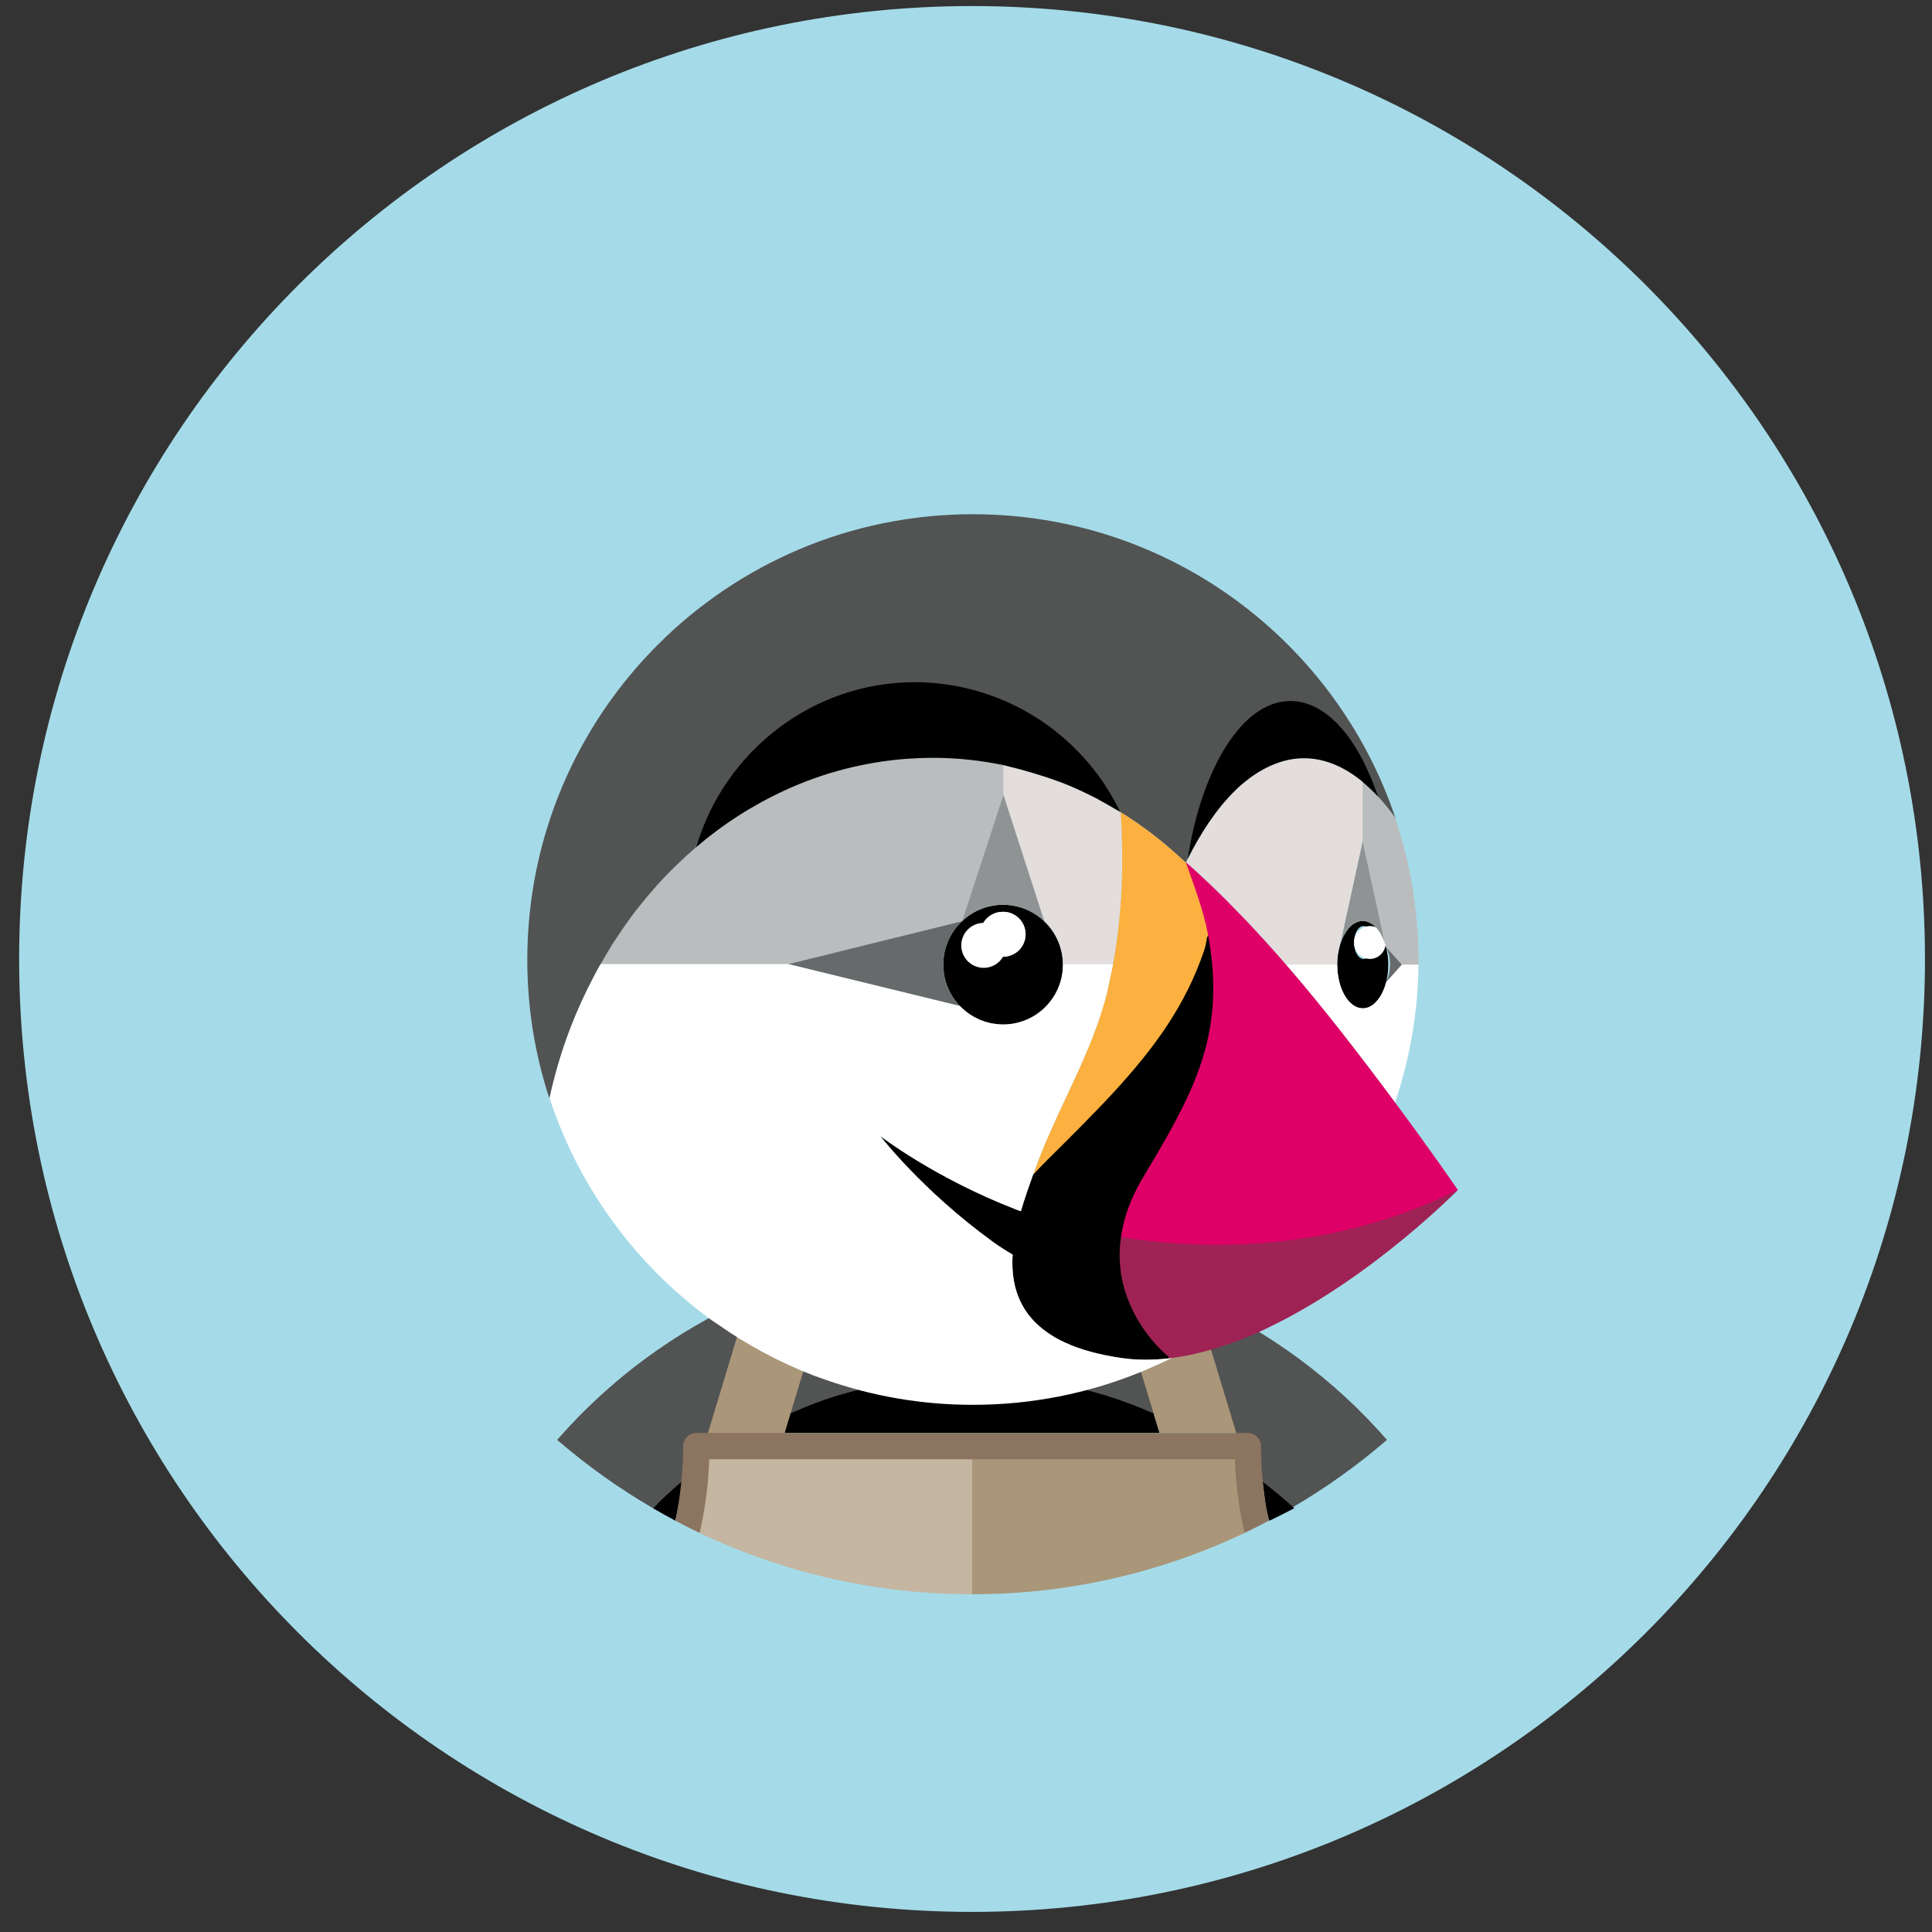 <svg width="44" height="44" viewBox="0 0 44 44" fill="none" xmlns="http://www.w3.org/2000/svg">
<rect x="0" y="0" width="44" height="44" fill="#333333" stroke="none"/>
<g clip-path="url(#clip0_187_974)">
<path d="M0.436 21.84C0.436 9.854 10.152 0.138 22.138 0.138C34.124 0.138 43.84 9.854 43.84 21.84C43.84 33.826 34.124 43.542 22.138 43.542C10.152 43.542 0.436 33.826 0.436 21.84Z" fill="#A5DBE8"/>
<path d="M17.049 29.573C17.281 29.471 17.514 29.375 17.751 29.287C18.348 29.06 18.962 28.877 19.587 28.742C20.055 28.642 20.527 28.57 21.003 28.524C20.735 29.367 20.441 30.203 20.122 31.029C20.135 31.189 20.142 31.351 20.146 31.513C21.462 31.254 22.815 31.254 24.131 31.513C24.134 31.351 24.141 31.189 24.155 31.029C23.836 30.203 23.542 29.367 23.273 28.523C23.749 28.569 24.222 28.643 24.69 28.742C25.315 28.877 25.928 29.06 26.526 29.287C28.477 30.017 30.217 31.221 31.587 32.792C34.66 30.138 36.606 26.217 36.606 21.84C36.606 13.849 30.129 7.372 22.138 7.372C14.148 7.372 7.67 13.849 7.67 21.84C7.67 26.218 9.618 30.138 12.69 32.792C13.892 31.414 15.38 30.316 17.049 29.573Z" fill="#A5DBE8"/>
<path d="M27.227 29.573L28.125 32.661L28.38 32.674C28.546 32.674 28.662 32.717 28.662 32.883C28.662 33.158 28.676 33.466 28.703 33.736C28.926 33.926 29.199 34.14 29.406 34.348C30.179 33.898 30.91 33.377 31.587 32.792C30.385 31.414 28.898 30.316 27.227 29.573ZM25.471 29.542L26.526 29.287C25.928 29.06 25.315 28.877 24.69 28.742C24.222 28.643 23.749 28.57 23.273 28.524C23.542 29.367 23.836 30.203 24.155 31.029C24.142 31.19 24.134 31.352 24.13 31.513C24.877 31.661 25.612 31.917 26.291 32.217L25.471 29.542Z" fill="#525353"/>
<path d="M14.871 34.349C15.039 34.446 15.209 34.542 15.381 34.633C15.442 34.343 15.538 33.942 15.567 33.643C15.343 33.833 15.078 34.14 14.871 34.349ZM26.274 32.191C25.587 31.887 24.868 31.66 24.13 31.513C22.815 31.254 21.462 31.254 20.146 31.513C19.399 31.661 18.62 31.884 17.94 32.185L17.868 32.635H26.409L26.274 32.191V32.191Z" fill="black"/>
<path d="M15.541 33.729C15.568 33.459 15.586 33.218 15.586 32.944C15.586 32.779 15.699 32.672 15.866 32.672L16.136 32.663L17.05 29.573C15.38 30.316 13.892 31.414 12.689 32.792C13.367 33.377 14.098 33.898 14.871 34.348C15.078 34.14 15.293 33.94 15.516 33.751" fill="#525353"/>
<path d="M28.82 34.278C28.885 34.573 28.899 34.631 28.912 34.633C29.101 34.542 29.29 34.447 29.477 34.348C29.244 34.137 29.003 33.935 28.753 33.744L28.82 34.278Z" fill="black"/>
<path d="M26.274 32.191L26.409 32.635H28.156L27.227 29.573C26.997 29.471 26.762 29.376 26.526 29.287L25.471 29.542L26.274 32.191Z" fill="#AA9678"/>
<path d="M16.152 33.282L16.221 33.234H16.156L16.152 33.282Z" fill="#C4B6A1"/>
<path d="M28.163 33.234H28.097L28.165 33.282L28.163 33.234Z" fill="#AA9678"/>
<path d="M28.093 33.189L22.126 33.195L22.138 36.308C24.285 36.31 26.404 35.834 28.343 34.912C28.22 34.372 28.208 33.791 28.188 33.227C28.157 33.213 28.125 33.2 28.093 33.189Z" fill="#AA9678"/>
<path d="M22.129 33.208C22.129 33.208 16.128 33.201 16.12 33.207C16.099 33.773 15.983 34.444 15.934 34.912C17.872 35.834 19.992 36.31 22.138 36.308L22.142 33.218L22.129 33.208Z" fill="#C4B6A1"/>
<path d="M27.004 31.294C27.004 31.294 26.685 31.038 26.28 30.57C26.501 30.831 26.744 31.072 27.004 31.293V31.294Z" fill="#AA9678"/>
<path d="M31.63 21.746L31.634 21.757L31.637 21.764V21.765C31.65 21.82 31.655 21.878 31.658 21.936C31.658 21.946 31.662 21.956 31.662 21.967V21.975C31.662 21.987 31.658 21.998 31.657 22.009C31.655 22.066 31.649 22.122 31.637 22.177V22.178L31.634 22.187C31.633 22.191 31.631 22.195 31.629 22.199C31.615 22.257 31.595 22.314 31.568 22.37V22.371L31.572 22.369L31.573 22.366L32.291 21.97L31.567 21.57L31.568 21.571C31.595 21.627 31.615 21.685 31.631 21.746H31.63Z" fill="#676A6A"/>
<path d="M31.6 22.199C31.601 22.192 31.603 22.185 31.604 22.177C31.611 22.122 31.614 22.066 31.614 22.009C31.614 21.996 31.617 21.984 31.617 21.971C31.617 21.959 31.615 21.948 31.615 21.936C31.614 21.879 31.611 21.822 31.604 21.765C31.603 21.758 31.601 21.753 31.6 21.746C31.593 21.687 31.582 21.629 31.567 21.572C31.562 21.551 31.556 21.534 31.55 21.516C31.519 21.411 31.473 21.311 31.414 21.219C31.392 21.188 31.369 21.158 31.344 21.129C31.321 21.104 31.296 21.081 31.27 21.059C31.26 21.052 31.249 21.047 31.239 21.04C31.208 21.02 31.174 21.003 31.138 20.991C31.105 20.981 31.07 20.975 31.035 20.973C30.988 20.975 30.943 20.984 30.9 21.003C30.876 21.013 30.852 21.026 30.83 21.04C30.821 21.047 30.81 21.052 30.8 21.059C30.753 21.096 30.712 21.138 30.679 21.187C30.608 21.287 30.554 21.398 30.519 21.516L30.515 21.53C30.5 21.583 30.488 21.637 30.478 21.692C30.476 21.71 30.471 21.726 30.469 21.744C30.46 21.808 30.455 21.874 30.455 21.939C30.455 21.949 30.452 21.957 30.452 21.967H30.455C30.455 22.518 30.716 22.964 31.037 22.964C31.102 22.963 31.166 22.945 31.221 22.912C31.242 22.9 31.263 22.887 31.282 22.871C31.294 22.862 31.304 22.851 31.315 22.842C31.339 22.817 31.364 22.791 31.387 22.76C31.404 22.739 31.42 22.718 31.433 22.694C31.462 22.649 31.485 22.602 31.506 22.553C31.512 22.54 31.517 22.529 31.522 22.516C31.561 22.414 31.587 22.307 31.6 22.199ZM31.056 21.839C30.935 21.839 30.837 21.671 30.837 21.465C30.837 21.258 30.935 21.09 31.056 21.09C31.176 21.09 31.273 21.258 31.273 21.465C31.273 21.671 31.176 21.839 31.056 21.839Z" fill="black"/>
<path d="M31.199 21.09C30.999 21.09 30.837 21.258 30.837 21.465C30.837 21.671 30.999 21.839 31.199 21.839C31.399 21.839 31.561 21.671 31.561 21.465C31.561 21.258 31.399 21.09 31.199 21.09Z" fill="white"/>
<path d="M30.52 21.516C30.554 21.402 30.601 21.303 30.656 21.219C30.664 21.208 30.671 21.198 30.679 21.187C30.713 21.138 30.754 21.096 30.8 21.059C30.81 21.052 30.821 21.047 30.831 21.04C30.862 21.02 30.896 21.003 30.931 20.991C30.965 20.981 30.999 20.974 31.035 20.973C31.081 20.974 31.127 20.984 31.169 21.003C31.193 21.013 31.216 21.025 31.239 21.04C31.249 21.047 31.26 21.052 31.269 21.059C31.316 21.096 31.357 21.138 31.391 21.187L31.414 21.219C31.469 21.303 31.516 21.402 31.55 21.516L31.035 19.156L30.52 21.516Z" fill="#909393"/>
<path d="M24.206 21.949C24.206 21.902 24.203 21.855 24.198 21.809V21.807C24.192 21.762 24.185 21.717 24.175 21.673L24.174 21.669C24.164 21.626 24.152 21.583 24.139 21.541L24.137 21.538C24.123 21.496 24.107 21.455 24.089 21.415L24.089 21.413C23.945 21.093 23.684 20.841 23.36 20.707L23.357 20.706C23.278 20.674 23.196 20.649 23.113 20.633L23.106 20.631C22.935 20.598 22.759 20.598 22.588 20.631L22.579 20.632C22.497 20.649 22.417 20.672 22.339 20.704L22.334 20.706C22.178 20.769 22.036 20.861 21.913 20.976L21.912 20.98L21.907 20.981C21.809 21.074 21.726 21.18 21.659 21.297L21.657 21.301C21.636 21.337 21.618 21.375 21.602 21.413L21.596 21.424C21.58 21.459 21.567 21.496 21.555 21.533L21.547 21.554C21.536 21.588 21.526 21.623 21.518 21.659C21.516 21.669 21.513 21.678 21.511 21.688C21.504 21.723 21.499 21.758 21.494 21.794C21.492 21.805 21.49 21.816 21.489 21.827C21.475 21.962 21.482 22.099 21.508 22.232L21.508 22.238C21.526 22.323 21.551 22.405 21.583 22.484L21.584 22.487C21.701 22.771 21.91 23.007 22.178 23.157L22.18 23.159C22.217 23.179 22.255 23.198 22.293 23.215C22.297 23.216 22.3 23.218 22.302 23.22C22.339 23.235 22.375 23.248 22.413 23.261C22.419 23.263 22.425 23.266 22.431 23.268C22.466 23.279 22.502 23.288 22.537 23.296C22.546 23.298 22.556 23.301 22.565 23.303C22.6 23.311 22.635 23.315 22.671 23.319C22.682 23.321 22.692 23.324 22.703 23.325C23.022 23.358 23.341 23.279 23.607 23.099C23.826 22.951 23.997 22.743 24.101 22.5C24.17 22.336 24.208 22.157 24.208 21.969L24.207 21.959L24.206 21.949ZM22.845 21.789C22.561 21.789 22.333 21.561 22.333 21.277C22.333 20.994 22.561 20.765 22.845 20.765C23.128 20.765 23.357 20.994 23.357 21.277C23.357 21.561 23.128 21.789 22.845 21.789Z" fill="black"/>
<path d="M22.844 20.766C22.659 20.761 22.485 20.858 22.391 21.018C22.145 21.024 21.938 21.205 21.899 21.448C21.859 21.691 21.998 21.928 22.23 22.012C22.462 22.095 22.72 22.002 22.844 21.789C23.128 21.789 23.357 21.561 23.357 21.277C23.357 20.994 23.128 20.765 22.844 20.765V20.766Z" fill="white"/>
<path d="M21.907 20.981L21.912 20.98L21.913 20.976L22.852 18.104V17.425C22.322 17.315 21.782 17.259 21.241 17.259C21.058 17.259 20.876 17.266 20.694 17.279C20.668 17.28 20.642 17.282 20.616 17.284C19.671 17.359 18.746 17.599 17.885 17.994C17.149 18.332 16.463 18.771 15.848 19.299L15.848 19.299C15.683 19.441 15.524 19.588 15.369 19.74C15.341 19.768 15.312 19.797 15.283 19.825C15.137 19.972 14.996 20.123 14.86 20.28C14.831 20.314 14.802 20.348 14.773 20.382C14.635 20.544 14.504 20.709 14.377 20.878C14.366 20.892 14.357 20.907 14.346 20.921C14.226 21.086 14.111 21.253 14.001 21.424C13.979 21.457 13.957 21.491 13.936 21.524C13.846 21.666 13.764 21.811 13.681 21.957H17.958L21.907 20.981Z" fill="#BBBCBD"/>
<path d="M25.517 20.658C25.537 20.395 25.55 20.131 25.555 19.867C25.558 19.749 25.556 19.631 25.556 19.513C25.556 19.479 25.557 19.445 25.556 19.411C25.553 19.106 25.542 18.802 25.523 18.499L25.52 18.497L25.52 18.494L25.18 18.3L25.172 18.296L25.084 18.246L25.082 18.245L25.02 18.211L25.009 18.203C24.798 18.093 24.583 17.99 24.363 17.897C23.877 17.691 23.221 17.512 22.852 17.425V18.104L23.783 20.98L23.784 20.983C23.913 21.105 24.016 21.251 24.088 21.413L24.089 21.415C24.107 21.455 24.123 21.497 24.137 21.538L24.139 21.541C24.152 21.583 24.164 21.626 24.173 21.669C24.173 21.671 24.174 21.672 24.175 21.673C24.184 21.716 24.192 21.761 24.197 21.807V21.809C24.203 21.855 24.206 21.902 24.206 21.949L24.21 21.957H25.349C25.426 21.54 25.48 21.117 25.515 20.694L25.517 20.659V20.658Z" fill="#E3DDDB"/>
<path d="M27.011 19.642L27.005 19.652L27.011 19.642" fill="#FCB03F"/>
<path d="M21.913 20.976C22.036 20.861 22.178 20.769 22.334 20.706L22.339 20.704C22.417 20.672 22.497 20.649 22.579 20.632L22.587 20.631C22.759 20.597 22.935 20.598 23.106 20.631L23.113 20.633C23.365 20.683 23.597 20.805 23.784 20.983L23.783 20.98L22.852 18.104L21.913 20.976Z" fill="#909393"/>
<path d="M21.583 22.483C21.55 22.404 21.526 22.322 21.508 22.238L21.508 22.232C21.482 22.099 21.475 21.962 21.489 21.827C21.49 21.816 21.492 21.805 21.494 21.794C21.499 21.758 21.503 21.723 21.51 21.688C21.513 21.678 21.516 21.669 21.518 21.659C21.526 21.623 21.536 21.588 21.546 21.554L21.555 21.533C21.566 21.496 21.58 21.46 21.595 21.424L21.602 21.413C21.618 21.374 21.636 21.337 21.657 21.301L21.659 21.297C21.726 21.18 21.81 21.074 21.907 20.981L17.958 21.957H17.95L21.861 22.912C21.743 22.789 21.649 22.645 21.584 22.487L21.583 22.484V22.483Z" fill="#676A6A"/>
<path d="M30.469 21.744C30.471 21.727 30.476 21.709 30.478 21.692C30.488 21.636 30.5 21.582 30.515 21.53C30.517 21.524 30.517 21.517 30.519 21.511L31.034 19.151V17.806C30.614 17.458 30.162 17.268 29.694 17.268C29.1 17.268 28.547 17.596 28.133 18C27.681 18.443 27.331 19 27.048 19.562L27.009 19.639C27.096 19.714 27.183 19.791 27.268 19.869C27.46 20.045 27.649 20.225 27.835 20.409C27.921 20.494 28.006 20.582 28.091 20.669C28.182 20.761 28.272 20.853 28.362 20.947C28.664 21.264 28.959 21.588 29.246 21.92H29.247L29.291 21.967H30.452C30.452 21.957 30.455 21.949 30.455 21.939C30.455 21.872 30.46 21.806 30.469 21.744ZM27.009 19.645C27.008 19.644 27.008 19.643 27.008 19.642L27.005 19.645L27.01 19.65L27.009 19.645Z" fill="#E3DDDB"/>
<path d="M12.98 23.442L12.99 23.416C13.146 23.011 13.326 22.616 13.529 22.232C13.561 22.172 13.591 22.113 13.624 22.053C13.642 22.021 13.662 21.99 13.68 21.957C13.763 21.811 13.846 21.666 13.935 21.524C13.957 21.491 13.978 21.457 14 21.424C14.11 21.253 14.226 21.086 14.346 20.921C14.356 20.907 14.366 20.892 14.376 20.878C14.53 20.672 14.692 20.473 14.86 20.28C14.996 20.123 15.136 19.971 15.283 19.825L15.369 19.74C15.524 19.588 15.683 19.441 15.848 19.299L15.848 19.299C16.499 17.121 18.597 15.783 20.951 15.783C21.898 15.783 22.841 16.056 23.647 16.55C24.476 17.056 25.04 17.551 25.478 18.416L25.485 18.429C25.496 18.451 25.509 18.473 25.52 18.494L25.52 18.497L25.523 18.499C25.891 18.727 26.242 18.981 26.572 19.261C26.683 19.355 26.792 19.451 26.899 19.549C26.934 19.582 26.971 19.613 27.005 19.645L27.008 19.642C27.02 19.616 27.032 19.59 27.044 19.565C27.377 17.472 28.43 16.331 29.518 16.331C30.34 16.331 30.936 16.82 31.387 18.138L31.391 18.151L31.393 18.154C31.52 18.292 31.644 18.444 31.765 18.611H31.764L31.771 18.62L31.789 18.678L31.773 18.609C30.418 14.599 26.625 11.711 22.156 11.711C16.553 11.711 12.009 16.254 12.009 21.858C12.009 22.963 12.186 24.027 12.513 25.017L12.515 25.011C12.631 24.477 12.786 23.952 12.98 23.442Z" fill="#525353"/>
<path d="M31.924 21.97L31.57 22.366L31.569 22.369C31.556 22.419 31.54 22.469 31.522 22.517C31.517 22.529 31.512 22.54 31.506 22.553C31.486 22.602 31.462 22.65 31.434 22.694C31.4 22.748 31.36 22.797 31.315 22.842C31.304 22.851 31.294 22.862 31.283 22.871C31.256 22.892 31.227 22.911 31.197 22.925C31.148 22.951 31.093 22.964 31.038 22.964C30.716 22.964 30.455 22.518 30.455 21.967H29.287L29.288 21.967C29.507 22.221 29.723 22.477 29.936 22.737C30.14 22.987 30.342 23.238 30.541 23.492L30.57 23.529C30.759 23.771 30.946 24.013 31.131 24.256L31.185 24.326C31.382 24.586 31.577 24.846 31.772 25.107C32.114 24.095 32.294 23.035 32.304 21.967L31.976 21.954L31.924 21.97Z" fill="white"/>
<path d="M20.616 17.284L20.694 17.279C20.877 17.266 21.059 17.259 21.241 17.259C21.792 17.259 22.329 17.317 22.852 17.425C23.221 17.512 23.877 17.691 24.363 17.897C24.567 17.984 24.767 18.078 24.964 18.18L25.009 18.203L25.021 18.211L25.082 18.245L25.084 18.246L25.172 18.296L25.18 18.3C25.305 18.371 25.444 18.451 25.496 18.481L25.51 18.488L25.52 18.494C25.509 18.473 25.496 18.451 25.485 18.429L25.479 18.416C25.041 17.551 24.366 16.809 23.537 16.303C22.726 15.805 21.793 15.54 20.841 15.536C18.487 15.536 16.499 17.121 15.849 19.299C16.464 18.771 17.15 18.332 17.886 17.994C18.747 17.599 19.671 17.359 20.616 17.284Z" fill="black"/>
<path d="M31.771 18.62L31.765 18.611C31.65 18.451 31.525 18.298 31.393 18.154L31.39 18.149C31.332 18.087 31.273 18.027 31.214 17.971C31.192 17.949 31.169 17.93 31.146 17.91C31.109 17.876 31.072 17.841 31.035 17.81V19.156L31.55 21.516C31.556 21.534 31.562 21.551 31.567 21.57L31.924 21.97L31.927 21.967H32.301C32.302 21.932 32.304 21.898 32.304 21.863V21.863C32.304 20.78 32.13 19.705 31.789 18.678C31.784 18.659 31.778 18.639 31.771 18.62Z" fill="#BBBCBD"/>
<path d="M28.133 18C28.547 17.596 29.1 17.268 29.693 17.268C30.162 17.268 30.613 17.458 31.034 17.806V17.811V17.81C31.072 17.841 31.109 17.876 31.147 17.91C31.169 17.93 31.192 17.949 31.215 17.971C31.273 18.027 31.332 18.087 31.39 18.15L31.393 18.154L31.392 18.152L31.387 18.138C30.936 16.82 30.209 15.965 29.389 15.965C28.299 15.965 27.377 17.472 27.044 19.565L27.048 19.562C27.331 19 27.681 18.443 28.133 18ZM26.662 30.864C26.662 30.864 26.516 30.747 26.329 30.533C26.214 30.402 26.11 30.262 26.017 30.114C25.946 30.003 25.89 29.868 25.828 29.733C25.757 29.578 25.756 29.476 25.715 29.331C25.606 28.949 25.579 28.547 25.638 28.154C25.653 28.049 25.674 27.943 25.701 27.833C25.784 27.505 25.925 27.156 26.146 26.787L26.202 26.66C26.275 26.54 26.291 26.545 26.359 26.429C27.327 24.795 27.85 23.56 27.594 21.658C27.567 21.463 27.535 21.269 27.499 21.075C27.484 21.174 27.43 21.488 27.429 21.495C27.418 21.538 27.392 21.586 27.382 21.615C26.962 22.86 26.3 23.775 25.348 24.809C25.219 24.949 25.083 25.091 24.945 25.234C24.712 25.476 24.468 25.723 24.209 25.979L23.894 26.292C23.796 26.39 23.674 26.597 23.528 26.75C23.438 27.002 23.335 27.287 23.249 27.585C23.21 27.57 23.174 27.557 23.134 27.542C21.283 26.826 20.045 25.87 20.045 25.87C20.045 25.87 20.997 27.111 22.604 28.276C22.759 28.389 22.912 28.486 23.062 28.573C22.996 29.622 23.459 30.628 25.546 30.928C25.899 30.979 26.261 30.977 26.625 30.935C26.621 30.925 26.645 30.925 26.644 30.919C26.642 30.913 26.663 30.897 26.663 30.897" fill="black"/>
<path d="M25.545 28.165C27.398 28.464 30.141 28.415 32.989 27.082C33.058 27.05 33.133 27.134 33.202 27.101C33.202 27.101 31.255 29.089 28.931 30.212C28.864 30.245 28.797 30.28 28.728 30.311C28.504 30.414 28.275 30.503 28.046 30.586C27.596 30.747 27.14 30.87 26.688 30.927C26.667 30.93 26.646 30.933 26.625 30.935L26.617 30.91L26.614 30.901C26.614 30.901 26.466 30.784 26.28 30.57C26.074 30.334 25.901 30.068 25.768 29.782C25.703 29.643 25.649 29.497 25.606 29.349C25.527 29.07 25.491 28.781 25.5 28.491C25.504 28.384 25.514 28.278 25.529 28.172L25.545 28.165Z" fill="#9F2254"/>
<path d="M24.217 26.055C24.475 25.798 24.719 25.551 24.952 25.31C25.09 25.167 25.226 25.024 25.355 24.885C26.307 23.85 27.006 22.883 27.426 21.639C27.441 21.596 27.452 21.551 27.46 21.507C27.471 21.46 27.48 21.408 27.489 21.35C27.494 21.31 27.619 21.229 27.622 21.191C27.517 20.65 27.274 20.08 27.009 19.645L27.01 19.65L27.006 19.645C26.971 19.613 26.934 19.582 26.899 19.549C26.793 19.451 26.683 19.354 26.572 19.261C26.242 18.981 25.891 18.727 25.523 18.499C25.542 18.802 25.553 19.107 25.557 19.411C25.558 19.445 25.556 19.479 25.556 19.513C25.557 19.631 25.558 19.749 25.555 19.867C25.55 20.131 25.538 20.395 25.517 20.658L25.514 20.694C25.481 21.117 25.426 21.539 25.349 21.957L25.216 22.59C24.936 23.723 24.369 24.751 23.902 25.812C23.777 26.094 23.662 26.379 23.558 26.669L23.529 26.75C23.674 26.597 23.804 26.465 23.901 26.368L24.217 26.055V26.055Z" fill="#FCB03F"/>
<path d="M18.092 32.15C18.771 31.85 19.399 31.661 20.146 31.513C20.143 31.352 20.134 31.19 20.121 31.029C20.441 30.203 20.735 29.367 21.003 28.523C20.527 28.569 20.055 28.642 19.587 28.742C18.962 28.877 18.348 29.06 17.751 29.287L18.806 29.542L17.957 32.206L18.092 32.15Z" fill="#525353"/>
<path d="M31.131 24.256C30.946 24.012 30.758 23.771 30.57 23.53L30.541 23.492C30.339 23.235 30.135 22.981 29.928 22.728C29.718 22.472 29.504 22.218 29.287 21.967L29.246 21.92C28.958 21.589 28.663 21.265 28.362 20.947C28.272 20.853 28.182 20.761 28.091 20.669C28.006 20.582 27.921 20.494 27.834 20.409C27.648 20.225 27.46 20.045 27.267 19.869C27.182 19.791 27.096 19.714 27.009 19.639L27.008 19.642C27.191 20.168 27.4 20.702 27.505 21.251C27.532 21.394 27.554 21.533 27.573 21.669C27.829 23.571 27.219 24.813 26.251 26.447C26.181 26.564 26.11 26.683 26.038 26.805C25.816 27.174 25.674 27.523 25.593 27.851C25.566 27.957 25.545 28.064 25.529 28.172C27.427 28.479 30.282 28.535 33.202 27.101C33.202 27.101 32.629 26.259 31.767 25.102C31.574 24.842 31.381 24.584 31.184 24.326L31.131 24.256Z" fill="#DF0067"/>
<path d="M17.856 32.682L18.806 29.542L17.751 29.287C17.515 29.376 17.281 29.47 17.05 29.573L16.109 32.682L17.159 32.698L17.857 32.682H17.856Z" fill="#AA9678"/>
<path d="M18.523 31.324C18.616 31.359 18.71 31.391 18.804 31.424C19.881 31.803 21.015 31.995 22.157 31.994C23.497 31.994 24.775 31.733 25.946 31.26C26.009 31.236 26.069 31.208 26.131 31.182C26.23 31.139 26.328 31.096 26.427 31.051C26.514 31.01 26.601 30.97 26.688 30.927C26.667 30.93 26.646 30.933 26.625 30.935C26.261 30.977 25.899 30.979 25.546 30.928C23.459 30.628 22.996 29.622 23.062 28.573C22.904 28.482 22.751 28.383 22.604 28.276C20.997 27.111 20.045 25.87 20.045 25.87C20.045 25.87 21.283 26.826 23.134 27.542L23.25 27.585C23.336 27.287 23.438 27.002 23.528 26.75L23.558 26.669C23.662 26.379 23.776 26.094 23.901 25.812C24.369 24.751 24.936 23.723 25.216 22.59L25.349 21.957H24.208V21.959H24.207L24.208 21.969C24.209 22.356 24.044 22.724 23.758 22.982C23.471 23.241 23.087 23.366 22.703 23.325C22.692 23.324 22.682 23.321 22.671 23.319C22.635 23.316 22.6 23.31 22.565 23.303C22.555 23.301 22.546 23.298 22.536 23.296C22.501 23.288 22.466 23.279 22.431 23.268C22.425 23.266 22.418 23.263 22.413 23.261C22.376 23.248 22.339 23.235 22.302 23.22L22.293 23.215C22.255 23.198 22.217 23.179 22.18 23.159L22.178 23.157C22.061 23.092 21.955 23.008 21.861 22.911L17.95 21.956H13.68C13.662 21.99 13.642 22.021 13.624 22.053C13.591 22.113 13.561 22.173 13.529 22.232C13.326 22.616 13.146 23.011 12.99 23.416L12.98 23.442C12.786 23.953 12.631 24.478 12.516 25.011C13.184 27.041 14.475 28.809 16.204 30.064C16.254 30.1 16.307 30.132 16.357 30.167C17.03 30.64 17.757 31.028 18.523 31.324Z" fill="white"/>
<path d="M28.76 33.751C28.732 33.48 28.718 33.207 28.717 32.934C28.718 32.769 28.583 32.635 28.418 32.635H15.858C15.694 32.635 15.559 32.769 15.559 32.934C15.557 33.505 15.497 34.074 15.381 34.633C15.563 34.729 15.747 34.823 15.934 34.912C16.057 34.372 16.132 33.818 16.152 33.253L16.153 33.234H28.124C28.124 33.24 28.125 33.246 28.125 33.253C28.145 33.818 28.22 34.373 28.343 34.912C28.529 34.823 28.713 34.73 28.896 34.633C28.834 34.342 28.789 34.047 28.76 33.751Z" fill="#8B7460"/>
</g>
<defs>
<clipPath id="clip0_187_974">
<rect width="43.404" height="43.404" fill="white" transform="translate(0.436 0.138)"/>
</clipPath>
</defs>
</svg>
